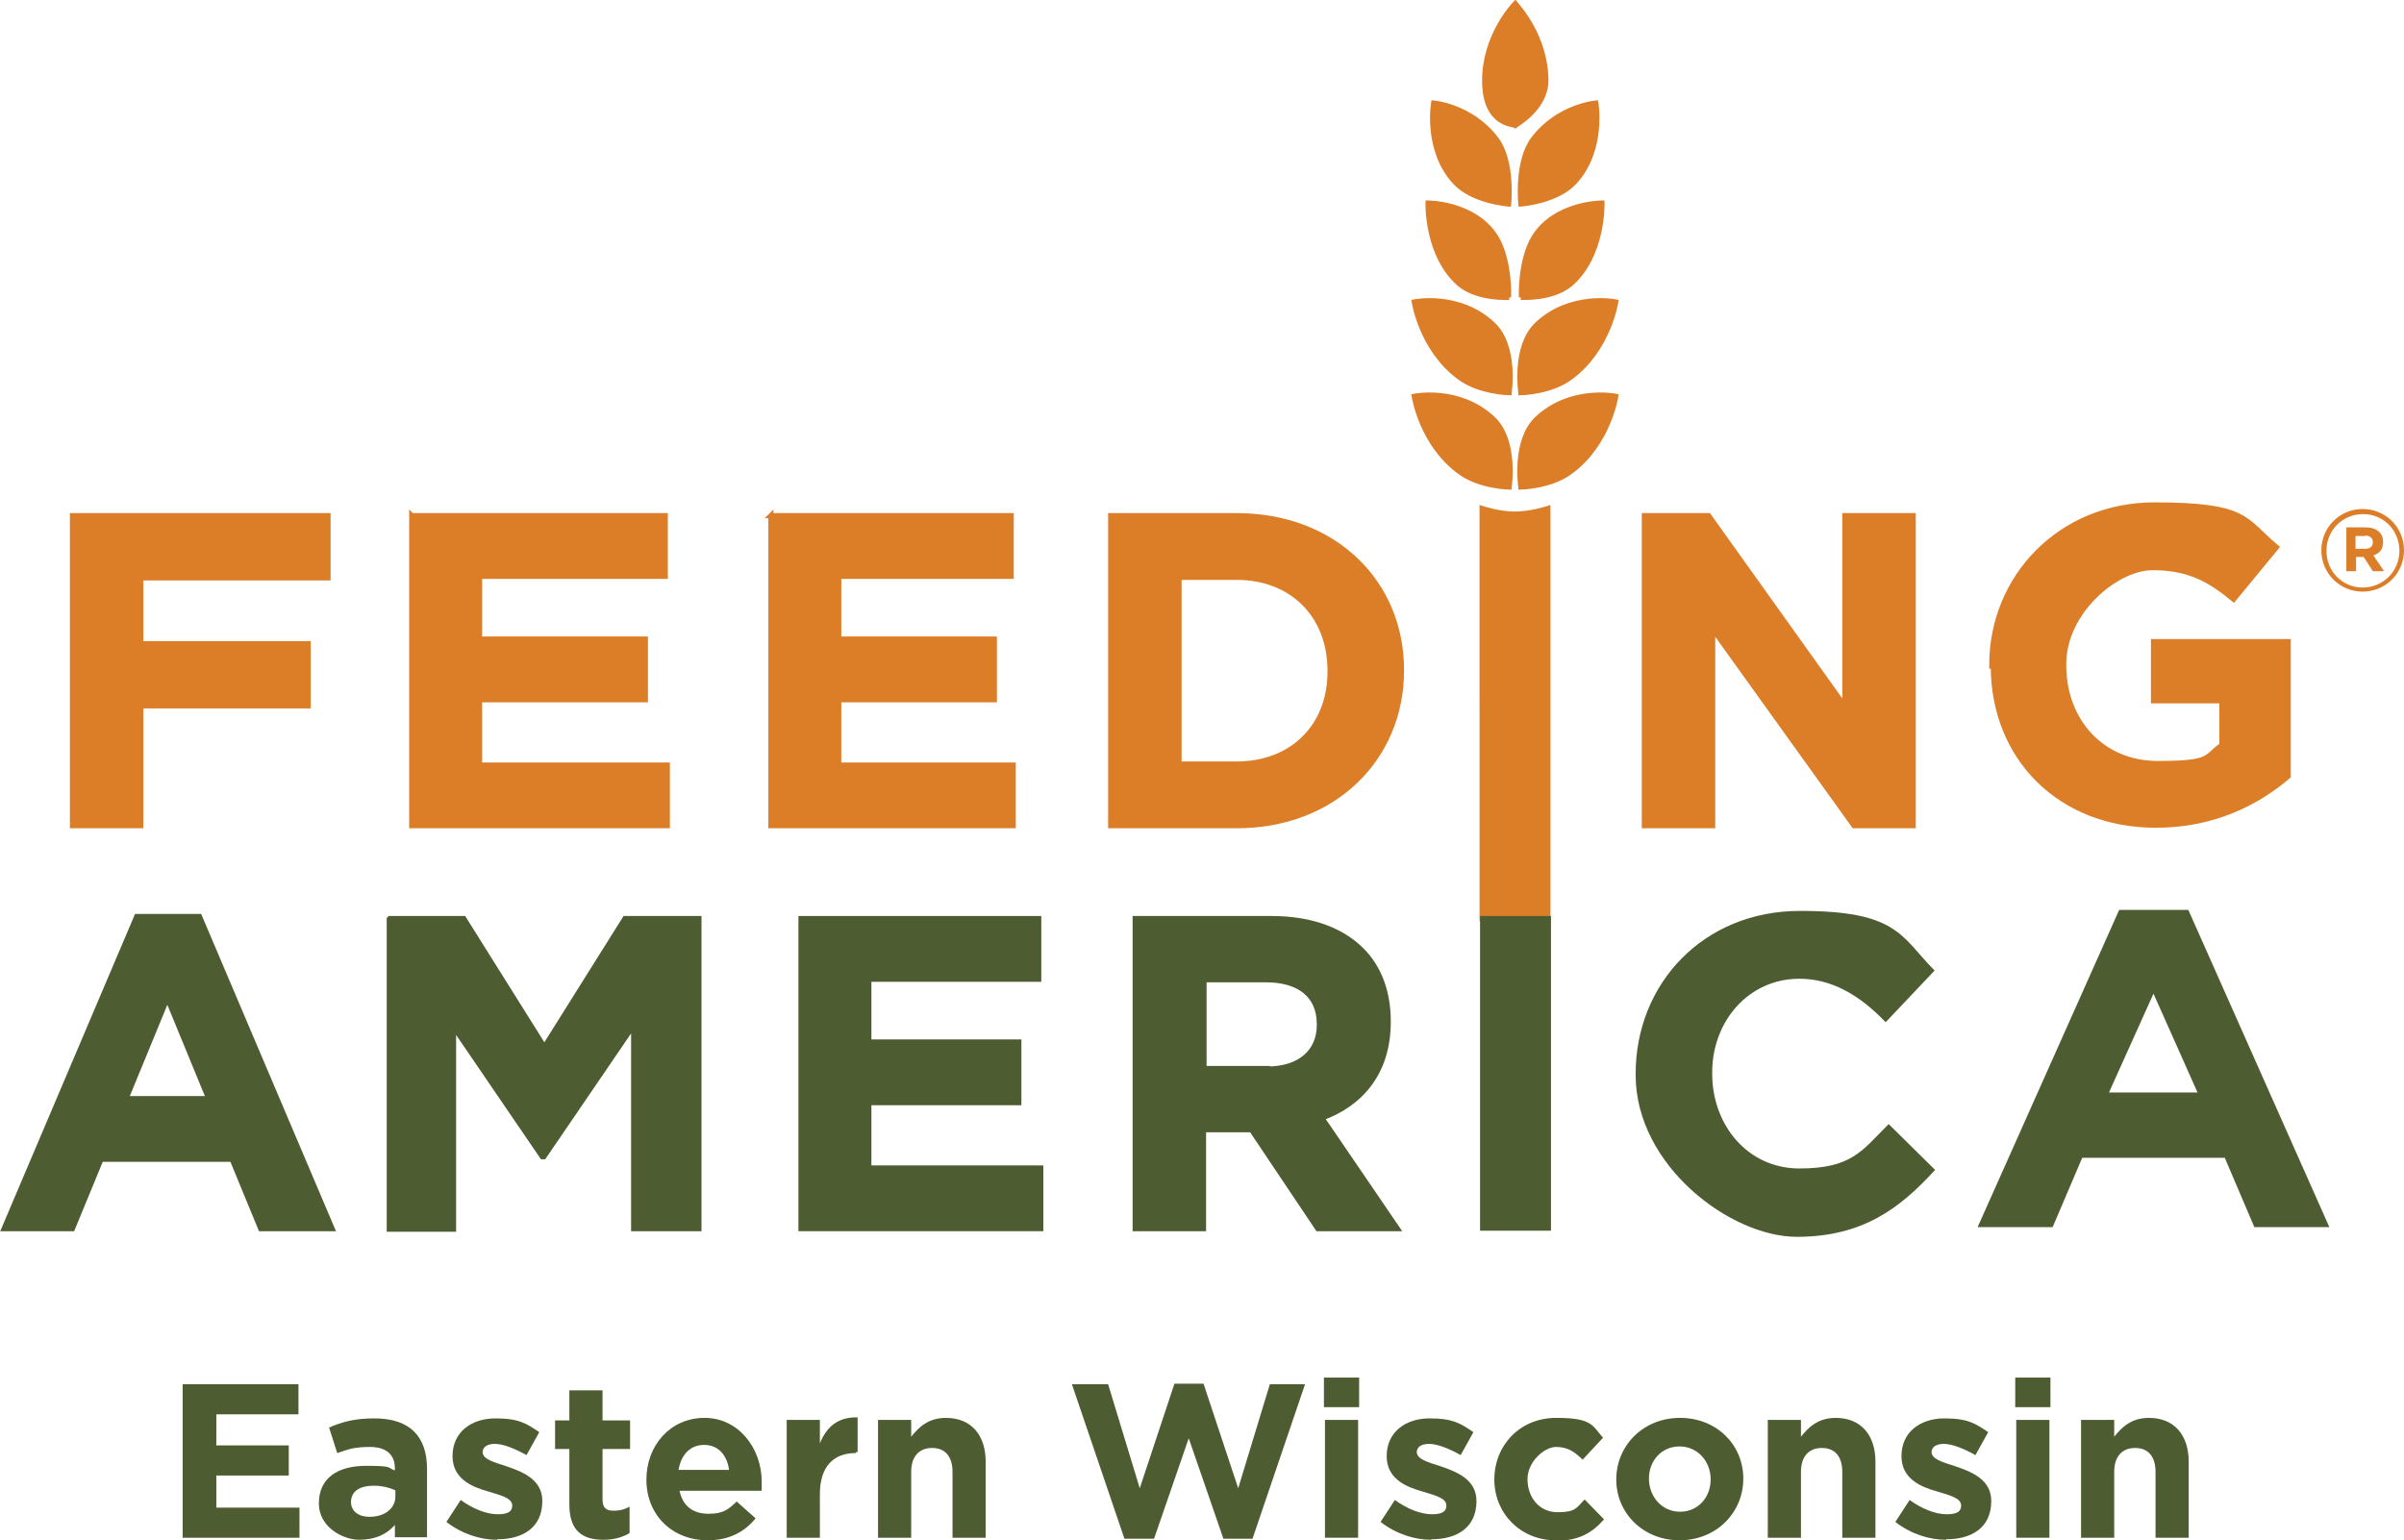 <?xml version="1.0" encoding="UTF-8"?> <svg xmlns="http://www.w3.org/2000/svg" id="Layer_1" version="1.1" viewBox="0 0 471.2 302"><defs><style> .st0, .st1 { fill: #4e5c31; } .st2, .st3 { fill: #dc7d27; } .st3 { stroke: #dc7d27; } .st1 { stroke: #4e5c31; } </style></defs><path class="st3" d="M295.8,77s-5.8-.1-9.7-3c-7.5-5.5-8.9-14.8-8.9-14.8,0,0,8.8-1.8,15.4,4.4,4.6,4.3,3.2,13.4,3.2,13.4Z"></path><path class="st3" d="M298.1,77s5.8-.1,9.7-3c7.5-5.5,8.9-14.8,8.9-14.8,0,0-8.8-1.8-15.4,4.4-4.6,4.3-3.2,13.4-3.2,13.4Z"></path><path class="st3" d="M295.8,95.5s-5.8-.1-9.7-3c-7.5-5.5-8.9-14.8-8.9-14.8,0,0,8.8-1.8,15.4,4.4,4.6,4.3,3.2,13.4,3.2,13.4Z"></path><path class="st3" d="M298.1,95.5s5.8-.1,9.7-3c7.5-5.5,8.9-14.8,8.9-14.8,0,0-8.8-1.8-15.4,4.4-4.6,4.3-3.2,13.4-3.2,13.4Z"></path><path class="st3" d="M298.1,40s7-.5,10.5-4.3c5.8-6.3,4.2-15.5,4.2-15.5,0,0-7.3.6-12.2,7-3.4,4.4-2.5,12.8-2.5,12.8Z"></path><path class="st3" d="M295.7,40s-7-.5-10.5-4.3c-5.8-6.3-4.2-15.5-4.2-15.5,0,0,7.3.6,12.2,7,3.4,4.4,2.5,12.8,2.5,12.8Z"></path><path class="st3" d="M290.5,137.9v-38.2s3.3,1.1,6.4,1.1,6.5-1.1,6.5-1.1v80.4h-12.9v-42.2Z"></path><polygon class="st1" points="290.6 209.5 290.6 180.1 303.5 180.1 303.5 209 303.5 240.8 290.6 240.8 290.6 209.5"></polygon><path class="st3" d="M14.2,101.1h50.1v12.2H27.6v12.9h32.8v12.2H27.6v23.5h-13.4v-60.8Z"></path><path class="st3" d="M80.7,101.1h49.7v11.9h-36.4v12.3h32.5v11.9h-32.5v12.8h36.8v11.9h-50.1v-60.8Z"></path><path class="st3" d="M151.1,101.1h47.1v11.9h-33.8v12.3h30.5v11.9h-30.5v12.8h34.2v11.9h-47.5v-60.8Z"></path><path class="st3" d="M217.7,101.1h24.7c19.1,0,32.3,13.1,32.3,30.2v.2c0,17.1-13.2,30.4-32.3,30.4h-24.7v-60.8ZM242.4,149.8c10.9,0,18.3-7.4,18.3-18.1v-.2c0-10.8-7.4-18.3-18.3-18.3h-11.3v36.6h11.3Z"></path><path class="st3" d="M322.4,101.1h12.5l26.7,37.4v-37.4h13.4v60.8h-11.6l-27.7-38.6v38.6h-13.4v-60.8Z"></path><path class="st3" d="M390.4,130.6v-.2c0-17.3,13.5-31.4,31.9-31.4s17.5,3,23.9,8.3l-8.4,10.2c-4.7-3.9-8.8-6.2-15.9-6.2s-17.4,8.6-17.4,18.9v.2c0,11.1,7.6,19.3,18.4,19.3s9.2-1.2,12.6-3.6v-8.7h-13.4v-11.6h26.4v26.4c-6.2,5.3-14.8,9.6-25.9,9.6-18.9,0-31.9-13.3-31.9-31.2Z"></path><path class="st1" d="M26.8,179.7h12.3l26,61.2h-14l-5.6-13.6h-25.7l-5.6,13.6H.8l26-61.2ZM40.9,215.4l-8.1-19.7-8.1,19.7h16.2Z"></path><path class="st1" d="M76.4,180.1h14.5l15.8,25.2,15.8-25.2h14.5v60.8h-12.8v-39.9l-17.6,25.8h-.3l-17.4-25.5v39.7h-12.6v-60.8Z"></path><path class="st1" d="M157,180.1h46.6v11.9h-33.3v12.3h29.4v11.9h-29.4v12.8h33.7v11.9h-47v-60.8Z"></path><path class="st1" d="M222.6,180.1h26.6c7.7,0,13.7,2.2,17.7,6.2,3.4,3.4,5.2,8.2,5.2,13.9v.2c0,9.8-5.3,16-13,18.8l14.8,21.7h-15.6l-13-19.4h-9.4v19.4h-13.4v-60.8ZM248.4,209.6c6.5,0,10.2-3.5,10.2-8.6v-.2c0-5.7-4-8.7-10.5-8.7h-12.1v17.4h12.4Z"></path><path class="st1" d="M321.1,210.7v-.2c0-17.3,13-31.4,31.7-31.4s19.4,4.7,25.7,11.2l-8.9,9.4c-4.9-5-10.4-8.3-16.9-8.3-10.2,0-17.6,8.5-17.6,18.9v.2c0,10.4,7.2,19.1,17.6,19.1s12.6-3.6,17.5-8.5l8.4,8.3c-6.5,7-13.6,12.6-26.4,12.6s-31.1-13.8-31.1-31.2Z"></path><path class="st1" d="M415.7,178.9h12.9l27.2,61.2h-13.6l-5.8-13.6h-28.6l-5.8,13.6h-13.6l27.3-61.2ZM431.5,214.7l-9.4-21.1-9.5,21.1h18.8Z"></path><path class="st3" d="M297,.7c-.4.4-6,6.4-6,15.1s5.6,8.5,6,8.8c.4-.3,6-3.5,6-8.8,0-8.6-5.6-14.6-6-15.1Z"></path><path class="st3" d="M298.1,58.3s6.1.4,9.7-2.6c6.5-5.6,6.2-15.9,6.2-15.9,0,0-9.1,0-13.3,6.7-2.8,4.6-2.5,11.8-2.5,11.8Z"></path><path class="st3" d="M295.8,58.3s-6.1.4-9.7-2.6c-6.5-5.6-6.2-15.9-6.2-15.9,0,0,9.1,0,13.3,6.7,2.8,4.6,2.5,11.8,2.5,11.8Z"></path><g><path class="st0" d="M35.8,301.5v-30.1h22.7v5.9h-16.1v6.1h14.2v5.9h-14.2v6.3h16.3v5.9h-22.9Z"></path><path class="st0" d="M77.4,301.5v-2.5c-1.6,1.8-3.8,2.9-7,2.9s-7.9-2.5-7.9-7.1h0c0-5.1,3.8-7.4,9.3-7.4s4,.4,5.6.9v-.4c0-2.7-1.7-4.2-4.9-4.2s-4.3.5-6.4,1.2l-1.6-5c2.5-1.1,5-1.8,8.9-1.8,7.1,0,10.3,3.7,10.3,9.9v13.4h-6.3ZM77.5,292.2c-1.1-.5-2.6-.9-4.2-.9-2.8,0-4.5,1.1-4.5,3.2h0c0,1.8,1.5,2.9,3.6,2.9,3.1,0,5.1-1.7,5.1-4v-1.2Z"></path><path class="st0" d="M97.4,301.9c-3.2,0-6.8-1.1-9.9-3.5l2.8-4.3c2.5,1.8,5.1,2.8,7.3,2.8s2.8-.7,2.8-1.7h0c0-1.5-2.2-2-4.8-2.8-3.2-.9-6.9-2.5-6.9-6.9h0c0-4.8,3.8-7.4,8.4-7.4s6.1,1,8.6,2.7l-2.5,4.5c-2.3-1.3-4.6-2.2-6.2-2.2s-2.4.7-2.4,1.6h0c0,1.4,2.2,2,4.7,2.8,3.2,1.1,7,2.6,7,6.8h0c0,5.2-3.8,7.5-8.8,7.5Z"></path><path class="st0" d="M118.3,301.9c-4,0-6.7-1.6-6.7-6.9v-10.9h-2.8v-5.6h2.8v-5.9h6.5v5.9h5.4v5.6h-5.4v9.9c0,1.5.6,2.2,2.1,2.2s2.3-.3,3.2-.8v5.2c-1.4.8-3,1.3-5.2,1.3Z"></path><path class="st0" d="M149.2,292.3h-16c.6,3,2.7,4.5,5.6,4.5s3.8-.7,5.6-2.4l3.7,3.3c-2.2,2.7-5.2,4.3-9.4,4.3-6.9,0-12-4.9-12-11.9h0c0-6.7,4.7-12.1,11.4-12.1s11.2,6,11.2,12.5h0c0,.7,0,1.1,0,1.7ZM138,283.3c-2.7,0-4.5,1.9-5,4.9h9.9c-.4-2.9-2.1-4.9-4.9-4.9Z"></path><path class="st0" d="M167.7,284.9c-4.3,0-7,2.6-7,8.1v8.5h-6.5v-23.1h6.5v4.6c1.3-3.2,3.5-5.2,7.4-5.1v6.8h-.3Z"></path><path class="st0" d="M186.7,301.5v-12.9c0-3.1-1.5-4.7-4-4.7s-4.1,1.6-4.1,4.7v12.9h-6.5v-23.1h6.5v3.3c1.5-1.9,3.4-3.7,6.8-3.7,4.9,0,7.8,3.3,7.8,8.6v14.9h-6.5Z"></path><path class="st0" d="M245.6,301.7h-5.8l-6.8-19.7-6.8,19.7h-5.8l-10.3-30.3h7.1l6.2,20.4,6.8-20.5h5.7l6.8,20.5,6.2-20.4h6.9l-10.3,30.3Z"></path><path class="st0" d="M259.5,275.9v-5.8h6.9v5.8h-6.9ZM259.7,301.5v-23.1h6.5v23.1h-6.5Z"></path><path class="st0" d="M280.5,301.9c-3.2,0-6.8-1.1-9.9-3.5l2.8-4.3c2.5,1.8,5.1,2.8,7.3,2.8s2.8-.7,2.8-1.7h0c0-1.5-2.2-2-4.8-2.8-3.2-.9-6.9-2.5-6.9-6.9h0c0-4.8,3.8-7.4,8.4-7.4s6.1,1,8.6,2.7l-2.5,4.5c-2.3-1.3-4.6-2.2-6.2-2.2s-2.4.7-2.4,1.6h0c0,1.4,2.2,2,4.7,2.8,3.2,1.1,7,2.6,7,6.8h0c0,5.2-3.8,7.5-8.8,7.5Z"></path><path class="st0" d="M304.9,302c-6.9,0-12-5.3-12-11.9h0c0-6.7,5-12.1,12.1-12.1s7.1,1.5,9.2,3.9l-4,4.3c-1.5-1.5-2.9-2.5-5.2-2.5s-5.6,2.9-5.6,6.3h0c0,3.6,2.3,6.5,5.9,6.5s3.7-.9,5.3-2.5l3.8,3.9c-2.2,2.5-4.8,4.2-9.4,4.2Z"></path><path class="st0" d="M329.2,302c-7.1,0-12.4-5.3-12.4-11.9h0c0-6.7,5.3-12.1,12.5-12.1s12.4,5.3,12.4,11.9h0c0,6.7-5.3,12.1-12.5,12.1ZM335.3,290c0-3.4-2.5-6.4-6.1-6.4s-6,2.9-6,6.3h0c0,3.5,2.5,6.5,6.1,6.5s6-2.9,6-6.3h0Z"></path><path class="st0" d="M361.1,301.5v-12.9c0-3.1-1.5-4.7-4-4.7s-4.1,1.6-4.1,4.7v12.9h-6.5v-23.1h6.5v3.3c1.5-1.9,3.4-3.7,6.8-3.7,4.9,0,7.8,3.3,7.8,8.6v14.9h-6.5Z"></path><path class="st0" d="M381.4,301.9c-3.2,0-6.8-1.1-9.9-3.5l2.8-4.3c2.5,1.8,5.1,2.8,7.3,2.8s2.8-.7,2.8-1.7h0c0-1.5-2.2-2-4.8-2.8-3.2-.9-6.9-2.5-6.9-6.9h0c0-4.8,3.8-7.4,8.4-7.4s6.1,1,8.6,2.7l-2.5,4.5c-2.3-1.3-4.6-2.2-6.2-2.2s-2.4.7-2.4,1.6h0c0,1.4,2.2,2,4.7,2.8,3.2,1.1,7,2.6,7,6.8h0c0,5.2-3.8,7.5-8.8,7.5Z"></path><path class="st0" d="M395,275.9v-5.8h6.9v5.8h-6.9ZM395.2,301.5v-23.1h6.5v23.1h-6.5Z"></path><path class="st0" d="M422.5,301.5v-12.9c0-3.1-1.5-4.7-4-4.7s-4.1,1.6-4.1,4.7v12.9h-6.5v-23.1h6.5v3.3c1.5-1.9,3.4-3.7,6.8-3.7,4.9,0,7.8,3.3,7.8,8.6v14.9h-6.5Z"></path></g><path class="st2" d="M463.1,116c-4.5,0-8.1-3.6-8.1-8.1s3.6-8.1,8.1-8.1,8.1,3.6,8.1,8.1-3.6,8.1-8.1,8.1ZM463.2,100.8c-4.1,0-7.2,3.2-7.2,7.2s3.1,7.2,7.1,7.2,7.2-3.2,7.2-7.2-3.1-7.2-7.1-7.2ZM465.2,108.9l2.1,3.1h-2.2l-1.8-2.8h-1.5v2.8h-1.9v-8.6h3.8c2.1,0,3.4,1.1,3.4,2.8s-.8,2.3-1.9,2.7ZM463.6,105.1h-1.9v2.5h1.9c1,0,1.5-.5,1.5-1.3s-.6-1.3-1.5-1.3Z"></path></svg> 